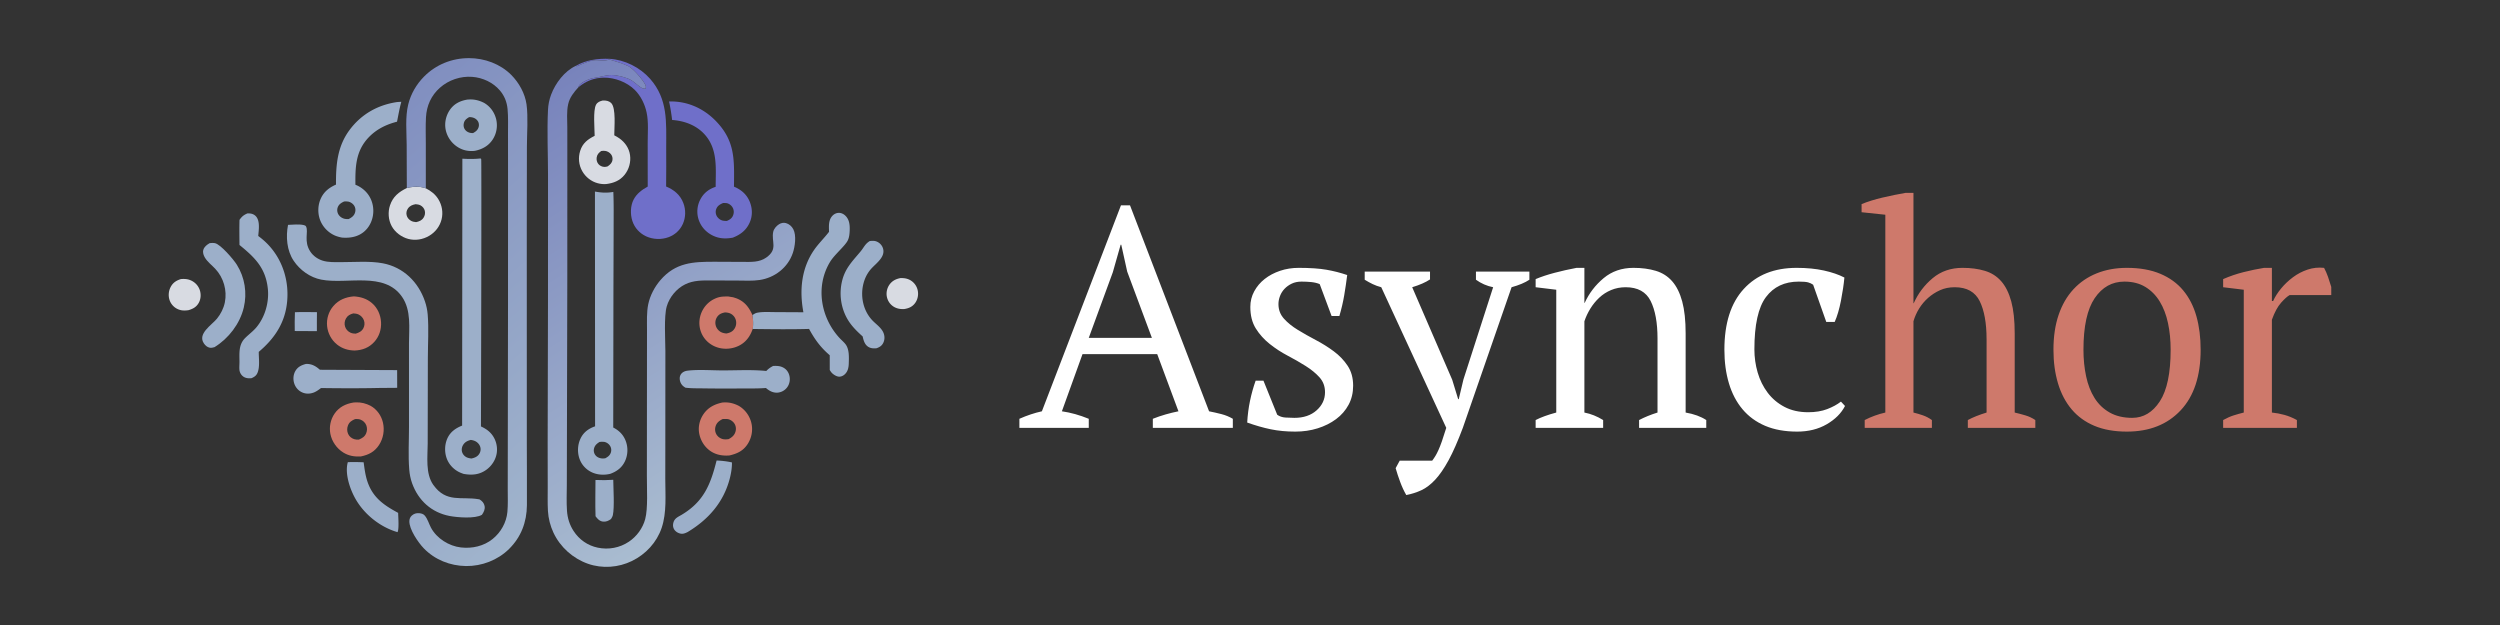 <?xml version="1.0" encoding="utf-8"?>
<svg xmlns="http://www.w3.org/2000/svg" viewBox="0 0 4096 1024">
  <rect x="0" y="0" width="4096" height="1024" fill="#333333" stroke="none"/>
  <defs>
    <linearGradient gradientUnits="userSpaceOnUse" id="a" x1="986.466" x2="545.159" y1="763.867" y2="256.792">
      <stop offset="0" stop-color="#A0B4CC"/>
      <stop offset="1" stop-color="#818FC0"/>
    </linearGradient>
    <linearGradient gradientUnits="userSpaceOnUse" id="b" x1="1216.565" x2="821.983" y1="800.812" y2="186.596">
      <stop offset="0" stop-color="#A9BCD0"/>
      <stop offset="1" stop-color="#7883BC"/>
    </linearGradient>
  </defs>
  <path d="M483.214 511.567c11.946-.645 24.116-.147 36.088-.103-.241 10.35-.103 20.737-.125 31.092-12.077.067-24.162-.105-36.24-.197-.068-10.262-.29-20.541.277-30.792zM975.622 786.372c9.802.489 19.348.424 29.144-.283.201 14.115 2.105 45.458-.667 57.872-.512 2.294-1.811 4.389-3.009 6.384-3.761 2.883-8.484 4.919-13.299 4.237-5.671-.803-8.835-4.428-12.064-8.779-.672-19.744-.151-39.668-.105-59.431z" fill="#9CAFC9"/>
  <path d="M1475.255 455.625c6.396-.181 12.162.714 17.592 4.31a25.308 25.308 0 0 1 10.868 16.425c1.264 6.741-.106 14.012-4.048 19.665-4.55 6.524-10.677 9.174-18.313 10.336-6.248.283-12.177-.682-17.519-4.124-5.673-3.654-9.522-9.48-10.819-16.09-1.291-6.577.19-13.773 3.945-19.318 4.466-6.59 10.659-9.744 18.294-11.204zM296.461 457.225c5.731-.401 10.839-.219 16.186 2.13 6.794 2.983 12.138 8.578 14.578 15.61 2.33 6.719 1.993 14.645-1.439 20.937-3.848 7.06-9.492 10.101-16.932 12.301-6.453.925-12.146.892-18.143-1.985-6.084-2.922-10.81-8.244-12.924-14.662-2.299-6.986-1.584-14.795 1.802-21.31 3.704-7.13 9.403-10.744 16.872-13.021z" fill="#D8DBE2"/>
  <path d="M569.843 757.251c8.668-.419 17.275-.138 25.943.135 1.349 9.831 2.566 19.9 5.501 29.405 8.544 27.676 26.647 40.441 51.041 53.484.115 6.84 1.742 26.328-1.016 31.606-28.295-8.21-54.395-28.955-68.917-54.567-9.193-16.216-17.749-41.458-12.552-60.063zM1174.053 754.5c8.373.326 16.993 1.281 25.165 3.147.119 8.598-1.272 17.346-3.381 25.665-9.935 39.199-35.054 67.867-69.192 88.354-3.347 1.682-6.927 3.282-10.768 2.763-4.266-.576-8.673-3.082-11.07-6.691-2.205-3.323-2.579-7.207-1.635-11.029 1.9-7.696 7.605-9.681 13.802-13.386 36.239-21.662 47.277-49.801 57.079-88.823zM1266.615 599.609c7.005-.418 13.645-.004 19.463 4.422 4.697 3.575 7.23 9.021 7.812 14.819.6 5.977-1.136 12.178-5.032 16.787-3.815 4.513-9.314 7.326-15.221 7.677-7.254.43-13.442-3.017-18.726-7.624-13.127 1.023-26.457.704-39.626.788-22.359.143-44.703.174-67.061-.217-8.453-.063-16.862-.003-25.26-1.09-1.586-1.032-3.229-2.079-4.571-3.425-3.19-3.193-4.839-7.716-4.739-12.212.075-3.282 1.479-6.417 3.949-8.588 2.526-2.219 5.806-3.282 9.089-3.672 17.546-2.084 38.62-.456 56.473-.408 23.701.063 48.803-1.474 72.345.945 3.308-3.577 6.788-5.973 11.105-8.202zM501.227 596.277c9.533-.322 16.014 3.475 22.89 9.533l126.543.587.092 29.005-28.701.221c-32.038.705-64.019.594-96.062.137-3.764 2.8-7.735 5.809-12.171 7.443-6.642 2.444-13.661 2.357-19.999-.931-5.918-3.072-10.147-8.481-11.99-14.856-1.831-6.332-1.271-13.518 1.961-19.306 3.916-7.016 10-9.808 17.437-11.833zM769.396 162.945c8.351-.294 16.188 1.756 23.573 5.521 10.074 5.72 17.193 15.514 19.917 26.741 2.686 11.069.844 23.026-5.225 32.689-6.89 10.972-17.262 16.638-29.623 19.214-10.152 1.175-19.687-.71-28.377-6.301-9.91-6.377-17.085-16.603-19.432-28.182-2.274-11.222.377-23.272 6.882-32.662 7.024-10.135 16.951-14.868 28.788-16.823l3.497-.197zm-.739 28.941c-4.237 2.577-7.466 4.801-8.675 9.872-.889 3.727-.396 7.427 1.852 10.57 2.301 3.219 6.188 5.153 10.065 5.584 1.058.118 2.062.128 3.128.127 4.242-2.305 7.531-4.722 9.052-9.516.981-3.091.732-6.557-.83-9.412-1.858-3.392-5.39-5.738-9.098-6.645a20.222 20.222 0 0 0-5.494-.58z" fill="#9CAFC9"/>
  <path d="M1192.893 485.703c10.539 1.832 6.119.625 13.414 2.996 13.669 5.165 20.797 14.694 26.509 27.515 1.09 7.904 1.717 14.823.409 22.762-3.776 10.824-9.662 19.883-19.72 25.889-10.746 6.416-24.442 8.173-36.476 4.84-11.213-3.106-20.815-10.537-26.292-20.848-5.544-10.438-6.34-22.68-2.547-33.836 3.761-11.063 11.774-20.352 22.39-25.328 8.56-4.007 13.232-3.786 22.313-3.99zm-5.04 26.154c-5.55 1.084-9.884 2.799-13.098 7.726-2.558 3.927-3.295 8.757-2.208 13.302 1.127 4.725 4.356 8.849 8.62 11.147 2.722 1.468 5.98 2.094 9.042 2.366 5.801-1.252 10.182-2.967 13.413-8.239a17.675 17.675 0 0 0 2.101-13.288c-1.071-4.449-4.001-8.331-7.965-10.606-3.05-1.752-6.451-2.236-9.905-2.408zM1187.673 659.318c8.068-.16 15.576 1.91 22.671 5.612 10.249 5.917 17.727 16.116 20.584 27.573 3.012 12.088.682 24.793-6.105 35.213-7.25 11.133-17.278 15.649-29.7 18.515-10.696.762-20.717-.614-29.974-6.468-10.015-6.336-16.831-16.875-19.331-28.39-2.47-11.382.266-23.34 6.831-32.889 7.711-11.218 18.617-16.49 31.559-19.098l3.465-.068zm3.04 27.122c-5.397.045-3.097-.053-6.906.173-5.529 2.868-9.66 5.934-11.484 12.155-1.26 4.307-.812 8.903 1.414 12.823 2.187 3.851 6.052 6.69 10.333 7.783 3.024.773 6.657.549 9.727.085 5.527-3.01 9.516-6.181 11.292-12.487 1.189-4.214.66-8.856-1.61-12.622-2.233-3.706-6.32-6.611-10.531-7.583l-2.235-.327z" fill="#CE796B"/>
  <path d="M678.173 306.08c8.185.001 7.724-.428 15.744 1.28 1.277.272 2.492.783 3.737 1.175 8.428 4.314 15.339 9.555 20.417 17.694 6.144 9.845 8.197 21.819 5.429 33.11-2.847 11.612-10.301 21.154-20.587 27.165-10.238 5.983-22.535 7.996-34.045 4.92-11.122-2.973-21.66-10.817-27.161-21.006-5.521-10.231-6.353-23.016-2.713-34.006 4.717-14.247 14.554-22.093 27.549-28.341 6.356-1.508 2.502-.72 11.63-1.991zm2.727 28.476c-5.16.966-9.577 2.654-12.62 7.193-2.187 3.258-2.973 7.029-2.073 10.87.923 3.93 3.644 7.065 7.079 9.064 2.643 1.538 5.437 1.939 8.426 2.268 5.086-1.139 9.253-2.669 12.209-7.233 2.176-3.364 3.027-7.374 2.086-11.3-.94-3.911-3.63-7.128-7.156-8.999-2.439-1.295-5.243-1.619-7.951-1.863z" fill="#D8DBE2"/>
  <path d="M343.661 398.313c2.683-.23 5.84-.467 8.477.069 9.304 1.893 30.42 26.572 35.89 35.327 13.11 20.986 17.103 46.283 11.343 70.334-6.337 26.463-24.788 50.458-47.936 64.743-2.548.769-5.333 1.38-7.985.854-3.94-.781-7.104-3.648-9.317-6.879-11.015-16.079 12.772-30.131 21.358-40.681 6.24-7.667 10.893-16.857 12.883-26.567 4.043-19.724-2.052-40.721-15.845-55.29-5.494-5.801-12.503-11.119-16.712-17.983-2.252-3.67-3.961-8.47-2.719-12.785 1.533-5.33 5.992-8.525 10.563-11.142z" fill="#9CAFC9"/>
  <path d="M582.761 659.252c8.726-.407 16.878 1.735 24.572 5.703 10.241 5.881 17.323 15.73 20.038 27.185 2.982 12.579.739 26.04-6.321 36.876-7.372 11.313-17.181 16.272-30.011 18.875-10.336.477-19.729-.949-28.653-6.516-10.74-6.7-18.644-17.986-21.076-30.42-2.233-11.418.221-23.707 6.851-33.279 7.52-10.86 18.235-16.071 30.93-18.181l3.67-.243zm1.276 27.275-2.201.059c-5.474 2.349-9.477 4.745-11.733 10.524-1.735 4.443-1.723 9.412.261 13.778 1.932 4.252 5.485 7.186 9.903 8.603 2.647.848 4.989.956 7.735.749 5.42-2.4 9.468-4.533 11.879-10.237 1.807-4.269 1.938-9.081.181-13.389-1.75-4.292-5.306-7.519-9.611-9.165-3.5-.996-1.386-.549-6.414-.922zM579.641 485.572c11.129.686 21.18 3.61 29.813 11.045 9.115 7.851 14.136 19.174 14.84 31.08.715 12.059-2.974 23.633-11.173 32.598-8.685 9.499-19.528 13.465-32.097 14.01-10.619-.196-20.345-3.094-28.761-9.795-9.265-7.377-15.197-18.505-16.352-30.281-1.16-11.816 2.492-23.754 10.238-32.772 8.937-10.406 20.205-14.67 33.492-15.884zm-.845 27.903c-5.241 1.462-9.174 3.389-11.955 8.295-2.277 4.016-2.877 8.721-1.54 13.162 1.327 4.409 4.512 8.005 8.655 9.983 2.881 1.378 5.722 1.682 8.869 1.76 5.352-1.695 9.785-3.721 12.519-8.918 2.083-3.959 2.445-8.588.94-12.812-1.552-4.366-4.808-7.813-8.992-9.785-2.623-1.236-5.628-1.535-8.496-1.685z" fill="#CE796B"/>
  <path d="M1425.102 394.9c3.941-.371 7.687-.673 11.417.906 4.285 1.815 7.901 5.315 9.636 9.654 5.991 15.001-10.611 25.6-19.037 35.162a55.342 55.342 0 0 0-9.782 15.847c-9.163 22.774-5.08 50.47 11.963 68.439 6.228 6.565 14.955 12.141 18.36 20.84 1.944 4.967 1.978 10.576-.266 15.451-2.45 5.318-6.033 7.488-11.362 9.4-4.668.399-9.12.266-13.252-2.229-6.115-3.69-7.932-10.659-9.395-17.139-9.163-8.226-17.95-16.781-24.333-27.414-11.574-19.281-14.672-42.868-9.098-64.61 5.204-20.299 17.152-31.761 30.062-47.274 5.545-6.661 7.248-12.335 15.087-17.033z" fill="#9CAFC9"/>
  <path d="M988.635 164.659c4.683-.104 9.371.8 12.772 4.231 8.201 8.276 4.938 40.622 5.02 52.826 2.912 1.499 5.709 3.065 8.378 4.962 9.209 6.544 15.759 15.895 17.412 27.215 1.676 11.491-1.605 23.516-8.904 32.542-7.827 9.685-18.31 13.705-30.314 15.131-4.449.37-9.407-.213-13.717-1.363-10.713-2.859-19.815-10.096-25.302-19.704-5.797-10.152-6.921-22.193-3.414-33.325 4.003-12.696 12.418-18.927 23.718-24.629-.078-12.153-2.826-41.435 2.226-50.907 2.316-4.341 6.248-5.729 10.742-6.93.461-.015.921-.039 1.384-.049zm-.508 82.424-3.087.305c-4.005 2.904-6.695 5.555-7.461 10.643-.572 3.804.383 7.778 2.845 10.759 2.395 2.898 6.156 4.564 9.886 4.687 1.872.062 3.456-.363 5.235-.885 3.954-2.705 7.138-5.48 7.897-10.468.502-3.297-.273-6.532-2.27-9.205-2.301-3.08-6.125-5.291-9.942-5.734l-3.103-.102z" fill="#D8DBE2"/>
  <path d="M405.448 349.638a60.413 60.413 0 0 1 2.918.039c4.345.188 8.303 1.663 11.203 5.018 6.768 7.832 4.331 22.458 3.533 31.957 7.608 5.564 14.41 11.725 20.503 18.939 20.632 24.425 29.74 56.246 26.878 88.024-3.139 34.861-20.257 60.709-46.539 82.889-.029 10.449 1.982 23.87-1.81 33.698-1.993 5.167-5.113 7.207-10.007 9.417-4.796.52-9.662.154-13.681-2.778-3.476-2.537-5.812-6.767-6.171-11.039-.368-4.382.12-8.928.092-13.332-.087-13.732-1.55-27.648 8.972-38.322 5.992-6.079 13.163-11.194 18.665-17.732 14.186-16.852 21.065-41.06 18.878-62.851-3.444-34.32-21.155-51.545-46.504-72.183-.128-13.719-.384-27.451.036-41.164 3.972-5.578 6.745-7.87 13.034-10.58z" fill="#9CAFC9"/>
  <path d="M1099.107 166.217c27.725-.076 53.262 11.408 72.708 31.004 33.419 33.68 31.065 64.953 30.743 108.599 11.656 4.837 20.773 12.517 25.707 24.459 4.534 10.977 4.917 23.026.169 34.01-5.567 12.876-15.17 20.117-27.811 25.094-11.224 2.058-21.574 1.828-32.127-3.118-11.097-5.203-19.685-14.254-23.669-25.906a42.522 42.522 0 0 1 2.512-33.396c5.591-10.744 13.928-17.137 25.203-20.889.032-29.545 3.745-60.682-17.086-84.713-13.904-16.04-33.56-23.268-54.255-24.793-1.223-10.254-2.783-20.197-4.997-30.282.967-.033 1.934-.067 2.903-.068zm87.474 166.369-1.806.028c-4.966 2.106-9.02 4.334-11.169 9.57-1.465 3.57-1.283 7.703.404 11.162 1.697 3.478 5.081 6.457 8.747 7.713 2.517.864 5.581.972 8.221.895 4.583-1.995 8.068-4.117 10.039-8.932 1.52-3.712 1.607-7.812.035-11.52-1.623-3.828-5.083-7.014-9.044-8.298-2.951-.686-1.157-.375-5.427-.618z" fill="#6F6FC9"/>
  <path d="M657.517 166.768c-2.97 10.652-4.82 21.775-7.014 32.614-17.542 4.488-33.229 12.068-45.97 25.169-21.814 22.432-22.532 48.747-22.208 78.154 6.373 2.395 12.417 6.506 17.091 11.433 8.325 8.776 12.535 20.516 12.205 32.566-.332 12.148-5.255 24.137-14.438 32.255-10.374 9.175-23.529 11.355-36.832 10.294a56.747 56.747 0 0 1-8.526-2.175c-11.198-3.759-20.875-12.609-25.934-23.239-5.256-11.044-5.73-24.403-1.411-35.827 4.827-12.765 13.891-20.243 26.018-25.588-.264-32.123 2.209-62.253 21.873-88.997 18.882-25.679 45.396-41.025 76.734-45.985 2.707-.458 5.662-.462 8.412-.673zM567.19 329.986l-3.301.091c-4.822 2.243-8.83 4.664-10.645 9.943-1.238 3.6-.841 7.619 1.016 10.933 2.177 3.889 6.315 6.754 10.678 7.595 2.057.396 4.346.466 6.433.322 4.921-2.631 8.747-5.181 10.378-10.798 1.1-3.787.629-7.87-1.53-11.199-2.125-3.275-5.924-5.818-9.752-6.598l-3.277-.289zM1358.29 379.766c-.229-8.922-1.146-18.874 5.362-26.035 2.634-2.894 6.32-4.794 10.257-4.963 4.368-.188 8.415 1.859 11.444 4.907 6.327 6.365 7.087 15.097 6.794 23.594-.184 5.388-.684 11.321-2.978 16.253-4.349 9.356-21.679 23.163-29.19 35.532-24.248 39.935-15.559 91.095 15.529 124.731 3.2 3.464 7.081 6.587 9.914 10.348 6.266 8.318 5.499 21.556 5.193 31.452-.199 6.493-1.385 12.687-6.241 17.406-2.633 2.56-6.143 4.3-9.874 4.109-4.16-.213-9.526-3.636-12.175-6.765-1.076-1.272-1.98-2.717-2.867-4.124l-.02-24.194c-15.085-12.955-24.37-25.694-33.854-43.104-30.761.848-61.591.469-92.359.063 1.308-7.94.681-14.858-.409-22.762 2.511-1.681 4.914-3.29 7.929-3.87 9.288-1.787 19.561-1.013 29.015-.994l46.523.251c-6.619-35.452-3.513-71.327 17.244-101.688 7.393-10.812 16.898-19.776 24.763-30.147z" fill="#9CAFC9"/>
  <path d="M943.485 107.862c16.89-9.72 36.186-12.222 55.328-11.47 24.889 1.458 49.989 14.174 66.421 32.844 29.273 33.258 26.302 71.136 26.267 112.178-.018 21.381.265 42.775-.121 64.153 12.881 5.407 22.897 13.449 28.121 26.869 4.31 11.075 4.135 23.63-.738 34.504-4.488 10.01-12.813 17.686-23.062 21.539-11.925 4.482-25.79 4.025-37.339-1.382-10.566-4.946-18.579-13.824-22.26-24.913-3.585-10.803-3.357-24.801 1.963-35.114 5.09-9.867 13.69-16.142 23.148-21.392l-.053-71.75c.005-16.051 1.615-33.904-1.745-49.579-2.917-13.608-9.502-27.2-19.433-37.078-12.713-12.645-32.722-20.281-50.591-20.078-15.748.179-29.76 5.727-41.74 15.826.283-.902.627-2.29 1.221-3.078 4.209-5.6 17.537-11.43 24.375-12.257 9.444-1.143 19.18-4.785 28.67-4.79 8.988-.005 23.637 3.674 31.499 8.03 6.688 3.707 12.945 10.961 19.705 13.917.945.413 3.394.295 4.518.394.867-2.755.642-4.329-.696-6.918-4.236-8.201-18.769-25.304-27.014-29.699-7.399-3.943-23.202-8.677-31.597-11.177-7.963 3.519-18.126.181-26.676 1.55-8.387 1.344-18.639 6.096-26.422 9.625l-1.749-.754z" fill="#6F6FC9"/>
  <path d="M974.76 313.835c10.746 1.978 19.301 2.461 30.105.619.871 19.889.501 39.917.513 59.823l-.327 101.814-.328 224.378c9.282 4.697 16.168 11.415 20.129 21.168 4.373 10.771 4.098 23.349-.828 33.883-5.038 10.778-13.387 16.848-24.254 20.826-9.69 2.256-20.089 1.868-29.267-2.146-9.391-4.105-16.862-11.747-20.597-21.303-4.246-10.86-3.785-23.796 1.2-34.333 4.925-10.408 13.291-16.402 23.873-20.067l-.219-384.662zm11.356 409.925-3.764.316c-4.59 2.833-8.035 5.764-9.209 11.285-.687 3.244-.025 6.799 1.796 9.568 2.414 3.664 6.33 5.563 10.597 6.117 1.996.259 4.017.053 6.009-.147 4.343-2.278 7.809-4.733 9.323-9.633 1.15-3.712.661-7.558-1.422-10.841-2.115-3.336-5.685-5.764-9.571-6.461l-3.759-.204zM787.47 259.602c.316.43.728.803.947 1.291.699 1.564-.229 394.207-.413 437.781 7.315 3.41 13.521 7.375 18.443 13.983 6.424 8.622 9.127 19.849 7.292 30.441-1.873 10.817-8.36 20.549-17.294 26.847-11.46 8.076-23.603 8.842-36.913 6.479a113.81 113.81 0 0 1-4.261-1.581c-10.19-4.076-18.68-12.219-22.844-22.409-4.351-10.651-4.174-23.633.541-34.136 4.794-10.685 13.642-16.818 24.172-20.995l.389-437.304c9.855.573 19.155.72 29.001-.334l.94-.063zM771.42 720.75c-5.265 1.329-9.596 3.345-12.576 8.112-2.057 3.296-2.875 7.408-1.893 11.198.97 3.739 3.454 6.855 6.797 8.762 2.642 1.508 5.675 2.028 8.647 2.422 5.274-1.192 9.924-2.941 12.897-7.763 2.081-3.373 2.714-7.315 1.596-11.141-1.221-4.177-4.535-7.791-8.453-9.637-2.162-1.018-4.665-1.596-7.015-1.953z" fill="#9CAFC9"/>
  <path d="M471.917 368.417c8.046-.225 18.056-1.511 25.866.384 1.551.377 2.975.864 3.724 2.425 4.204 8.76-4.3 24.176 7.006 41.113 4.737 7.094 12.08 12.19 20.177 14.728 9.319 2.924 20.041 2.415 29.72 2.434 21.865.041 47.417-2.192 68.833 1.883 33.557 6.386 58.195 30.526 68.994 62.403 2.391 7.061 3.913 14.312 4.515 21.743 1.893 23.339.274 47.944.235 71.411l-.256 139.818c-.075 21.563-3.909 49.331 9.212 67.718 21.405 29.99 46.007 18.46 74.607 23.541l1.174.217c4.172 2.674 7.305 5.804 8.251 10.849 1.019 5.436-1.381 10.113-4.427 14.415-11.218 6.683-40.172 4.317-52.92 1.885-29.608-5.65-51.217-25.358-61.364-53.394-2.647-7.31-4.098-14.8-4.738-22.542-1.9-23-.421-47.272-.425-70.4l-.025-136.353c.049-25.476 3.926-54.216-11.35-76.314-29.195-42.23-89.998-19.958-132.496-28.256-18.206-3.554-34.833-15.55-45.099-30.877-11.295-16.86-13-39.315-9.214-58.831z" fill="#9CAFC9"/>
  <path d="m666.543 308.071-.244-70.844c-.124-21.358-2.574-45.486 2.562-66.216 4.257-17.183 13.347-32.797 25.745-45.372 19.678-19.961 45.87-30.412 73.832-30.397 25.38.014 51.284 9.417 69.311 27.593 12.618 12.724 22.409 30.27 24.906 48.164 2.816 20.188.716 47.536.626 68.643l-.203 134.373.066 354.511c-.073 33.102.475 66.224.149 99.32-.273 27.568-9.477 52.07-29.334 71.671-18.489 18.249-44.683 28.263-70.551 27.891-25.971-.372-51.014-10.288-69.145-29.115-9.121-9.472-24.053-31.212-23.568-44.632.126-3.497 1.371-6.585 3.991-8.949 3.36-3.033 7.324-4.28 11.784-3.932 3.63.283 7.005 1.075 9.463 3.93 4.721 5.482 6.755 13.369 10.123 19.741 9.347 17.681 29.544 30.277 49.165 32.489 18.372 2.072 37.291-2.091 51.849-13.809 13.529-10.892 22.618-27.026 24.239-44.295 1.122-11.966.567-24.384.566-36.416l.089-63.138.356-238.807.053-214.12-.063-68.24c-.034-12.947.506-26.314-.686-39.209-1.068-11.537-4.945-21.583-12.429-30.492-11.187-13.318-28.341-21.242-45.561-22.516-19.12-1.414-38.536 5.127-52.884 17.843-14.372 12.737-21.74 29.378-22.823 48.401-.791 13.921-.276 28.138-.275 42.092l.002 74.301c-9.778-3.642-21.179-3.143-31.111-.464z" fill="url(#a)"/>
  <path d="m943.486 107.862 1.748.754c7.783-3.529 18.035-8.281 26.422-9.625 8.55-1.369 18.713 1.969 26.676-1.55 8.395 2.5 24.198 7.234 31.597 11.177 8.245 4.396 22.778 21.498 27.014 29.699 1.338 2.589 1.563 4.163.696 6.918-1.124-.099-3.573.019-4.518-.394-6.759-2.956-13.017-10.21-19.705-13.916-7.862-4.357-22.511-8.036-31.498-8.031-9.491.005-19.227 3.647-28.671 4.79-6.838.827-20.166 6.657-24.375 12.257-.594.788-.938 2.176-1.221 3.078-7.447 8.15-14.2 16.506-16.714 27.54-2.773 12.163-1.494 25.832-1.445 38.257l.026 46.215-.043 203.012-.603 262.579-.181 73.677c-.062 14.07-.705 28.527.261 42.555.818 11.917 4.243 23.012 10.773 33.06 9.246 14.23 22.985 23.874 39.627 27.376 17.718 3.727 36.057.305 51.086-9.796 12.848-8.639 22.673-22.049 26.686-37.043 4.713-17.611 2.618-50.796 2.729-70.093l.161-190.25.049-49.798c.022-13.725-.762-28.378 2.03-41.87 2.928-14.14 10.363-28.254 19.705-39.192 25.025-29.307 53.827-30.468 89.326-30.378l46.336.222c13.082.056 26.613.899 37.898-7.033 19.853-13.953 8.008-26.038 11.525-42.363 1.055-4.907 5.27-9.637 9.432-12.238 3.451-2.157 7.332-3.007 11.307-1.965 5.2 1.363 9.72 5.372 12.154 10.103 5.3 10.305 2.794 28.281-.839 38.988-8.133 23.966-29.765 40.558-54.494 44.179-11.672 1.709-23.826.984-35.602.901l-42.886-.176c-15.155-.02-29.6-.437-43.535 6.461-14.022 6.939-25.58 20.901-29.975 35.909-4.826 16.477-2.351 54.898-2.272 73.148l-.092 150.715-.072 59.249c.027 26.149 2.538 54.822-5.942 79.885-8.078 23.872-26.003 43.189-48.543 54.219-22.245 10.886-48.749 12.842-72.183 4.604-24.665-8.67-45.467-27.231-56.564-50.946-5.167-11.037-8.355-23.42-9.04-35.592-.737-13.08-.314-26.393-.343-39.497l-.102-72.405.528-230.552.062-208.437c-.074-35.013-1.709-71.062-.067-105.965.411-8.74 2.035-16.962 5.11-25.163 7.068-18.842 21.906-38.669 40.561-47.259z" fill="url(#b)"/>
  <path d="M1783.836 701h-113.664v-14.848q18.432-8.192 36.864-12.288l129.536-337.408h14.848l129.536 337.408q10.24 2.048 20.224 4.608 9.984 2.56 18.688 7.68V701h-131.072v-14.848q10.24-4.096 20.992-7.168t20.992-5.12l-34.816-93.696h-122.368l-33.792 93.696q21.504 3.072 44.032 12.288zm0-147.456h103.424L1846.812 445l-9.728-44.032h-1.024l-12.8 45.056zM2170.908 642.632q0-14.336-8.96-24.32t-22.784-18.688q-13.824-8.704-29.44-16.896-15.616-8.192-29.44-19.2-13.824-11.008-22.784-25.344-8.96-14.336-8.96-35.328 0-13.824 6.4-25.6 6.4-11.776 17.152-20.224t25.088-13.312q14.336-4.864 30.72-4.864 27.648 0 45.312 3.072 17.664 3.072 34.048 8.704-2.048 16.384-4.864 33.024t-7.936 34.048h-12.8l-19.456-52.224q-6.144-2.56-13.824-3.328-7.68-.768-15.872-.768-9.216 0-16.128 3.328-6.912 3.328-11.776 8.448-4.864 5.12-7.424 11.776-2.56 6.656-2.56 13.312 0 13.824 8.96 23.808t22.784 18.432q13.824 8.448 29.44 16.64 15.616 8.192 29.44 18.432 13.824 10.24 22.784 23.808 8.96 13.568 8.96 32.512 0 17.408-7.424 31.232-7.424 13.824-20.48 23.552-13.056 9.728-30.208 15.104-17.152 5.376-36.608 5.376-22.016 0-40.448-3.84-18.432-3.84-38.4-11.008 1.024-18.432 4.608-35.584 3.584-17.152 9.216-33.024h12.8l22.528 55.808q5.632 4.096 13.568 4.608 7.936.512 14.592.512 22.528 0 36.352-12.288 13.824-12.288 13.824-29.696zM2263.068 470.6q-7.68-2.048-14.08-5.12t-13.056-7.168V445h107.008v12.8q-10.752 7.168-29.184 12.8l65.536 151.552 9.728 31.744h1.024l7.68-32.256 48.64-151.04q-15.36-3.072-28.16-12.288V445h87.552v13.312q-10.752 7.168-29.184 12.288L2396.7 701q-12.288 32.768-23.296 52.992-11.008 20.224-22.016 32t-22.528 17.152q-11.52 5.376-24.832 7.936-5.632-9.728-9.984-21.504-4.352-11.776-7.424-22.528l6.656-12.288h53.248q3.072-4.096 5.376-7.936 2.304-3.84 4.864-9.472t5.632-14.336q3.072-8.704 7.168-22.016zM2795.548 701h-110.08v-12.8q13.824-7.168 30.208-12.288V554.568q0-38.912-11.264-61.44t-40.96-22.528q-12.8 0-23.808 4.608t-19.456 12.544q-8.448 7.936-14.592 17.92-6.144 9.984-9.728 20.736v149.504q15.872 3.072 30.72 12.288V701h-110.592v-12.8q12.8-6.656 33.792-12.288V474.696l-33.792-4.096v-13.312q13.312-5.632 30.72-10.24 17.408-4.608 36.352-8.192h12.8V496.2h.512q10.752-23.552 30.976-40.448 20.224-16.896 48.896-16.896 20.48 0 36.608 4.864 16.128 4.864 26.88 17.152 10.752 12.288 16.384 33.024t5.632 52.48v129.536q20.48 3.584 33.792 12.288zM3022.876 665.16q-9.216 17.92-29.952 29.952-20.736 12.032-48.384 12.032-30.208 0-52.48-9.472t-37.12-27.136q-14.848-17.664-22.272-42.496-7.424-24.832-7.424-55.04 0-65.024 31.744-99.584t86.528-34.56q25.088 0 44.8 4.352 19.712 4.352 33.536 11.52-1.536 16.896-5.632 37.888-4.096 20.992-10.24 34.816h-13.824l-21.504-60.928q-3.584-2.56-8.192-3.84-4.608-1.28-15.36-1.28-34.816 0-53.76 25.344-18.944 25.344-18.944 85.76 0 19.456 5.376 37.888t16.384 33.024q11.008 14.592 27.648 23.296 16.64 8.704 38.656 8.704 17.92 0 31.232-5.12 13.312-5.12 22.528-12.288z" fill="#FFF"/>
  <path d="M3334.684 701h-110.592v-12.8q12.288-6.656 30.72-12.288V556.104q0-39.936-11.264-62.72t-40.96-22.784q-13.312 0-24.064 4.864t-19.456 12.544q-8.704 7.68-14.848 17.664-6.144 9.984-9.216 20.736v149.504q8.192 2.048 15.616 4.608 7.424 2.56 14.592 7.68V701h-110.08v-12.8q15.872-8.192 33.792-12.288V351.816l-38.912-4.096v-13.312q14.848-6.144 34.56-10.752 19.712-4.608 37.632-7.68h12.8v180.736h.512q10.752-24.064 30.976-40.96 20.224-16.896 48.896-16.896 20.48 0 36.608 4.864 16.128 4.864 26.88 17.152 10.752 12.288 16.384 33.024t5.632 52.48v129.536q8.704 2.048 17.408 4.608 8.704 2.56 16.384 7.68zM3364.38 573q0-32.256 8.448-57.088t24.32-41.984q15.872-17.152 38.144-26.112 22.272-8.96 49.408-8.96 31.744 0 54.784 9.728t37.632 27.392q14.592 17.664 21.504 42.24 6.912 24.576 6.912 54.784 0 64.512-32.768 99.328t-88.064 34.816q-30.72 0-53.248-9.472t-37.376-27.136q-14.848-17.664-22.272-42.496-7.424-24.832-7.424-55.04zm49.152 0q0 23.04 4.352 43.52 4.352 20.48 13.824 35.584 9.472 15.104 24.832 23.808 15.36 8.704 36.864 8.704 27.648 0 45.312-27.136 17.664-27.136 17.664-84.48 0-23.552-4.352-43.776-4.352-20.224-13.568-35.328-9.216-15.104-23.552-23.808t-34.304-8.704q-30.208 0-48.64 27.136-18.432 27.136-18.432 84.48zM3751.452 483.4q-5.632 3.072-14.08 12.544-8.448 9.472-15.104 27.904v152.064q10.24 1.024 20.48 3.84t20.48 8.448V701h-120.832v-12.8q9.216-5.12 17.408-7.68 8.192-2.56 16.384-4.608V474.696l-33.792-4.096v-13.312q16.384-7.168 33.792-11.52 17.408-4.352 33.28-6.912h12.8v54.272h2.048q4.608-10.24 13.056-20.48t19.456-18.432q11.008-8.192 24.064-12.544 13.056-4.352 26.88-2.816 3.584 6.656 6.4 14.592 2.816 7.936 5.376 16.64V483.4z" fill="#CE796B"/>
</svg>